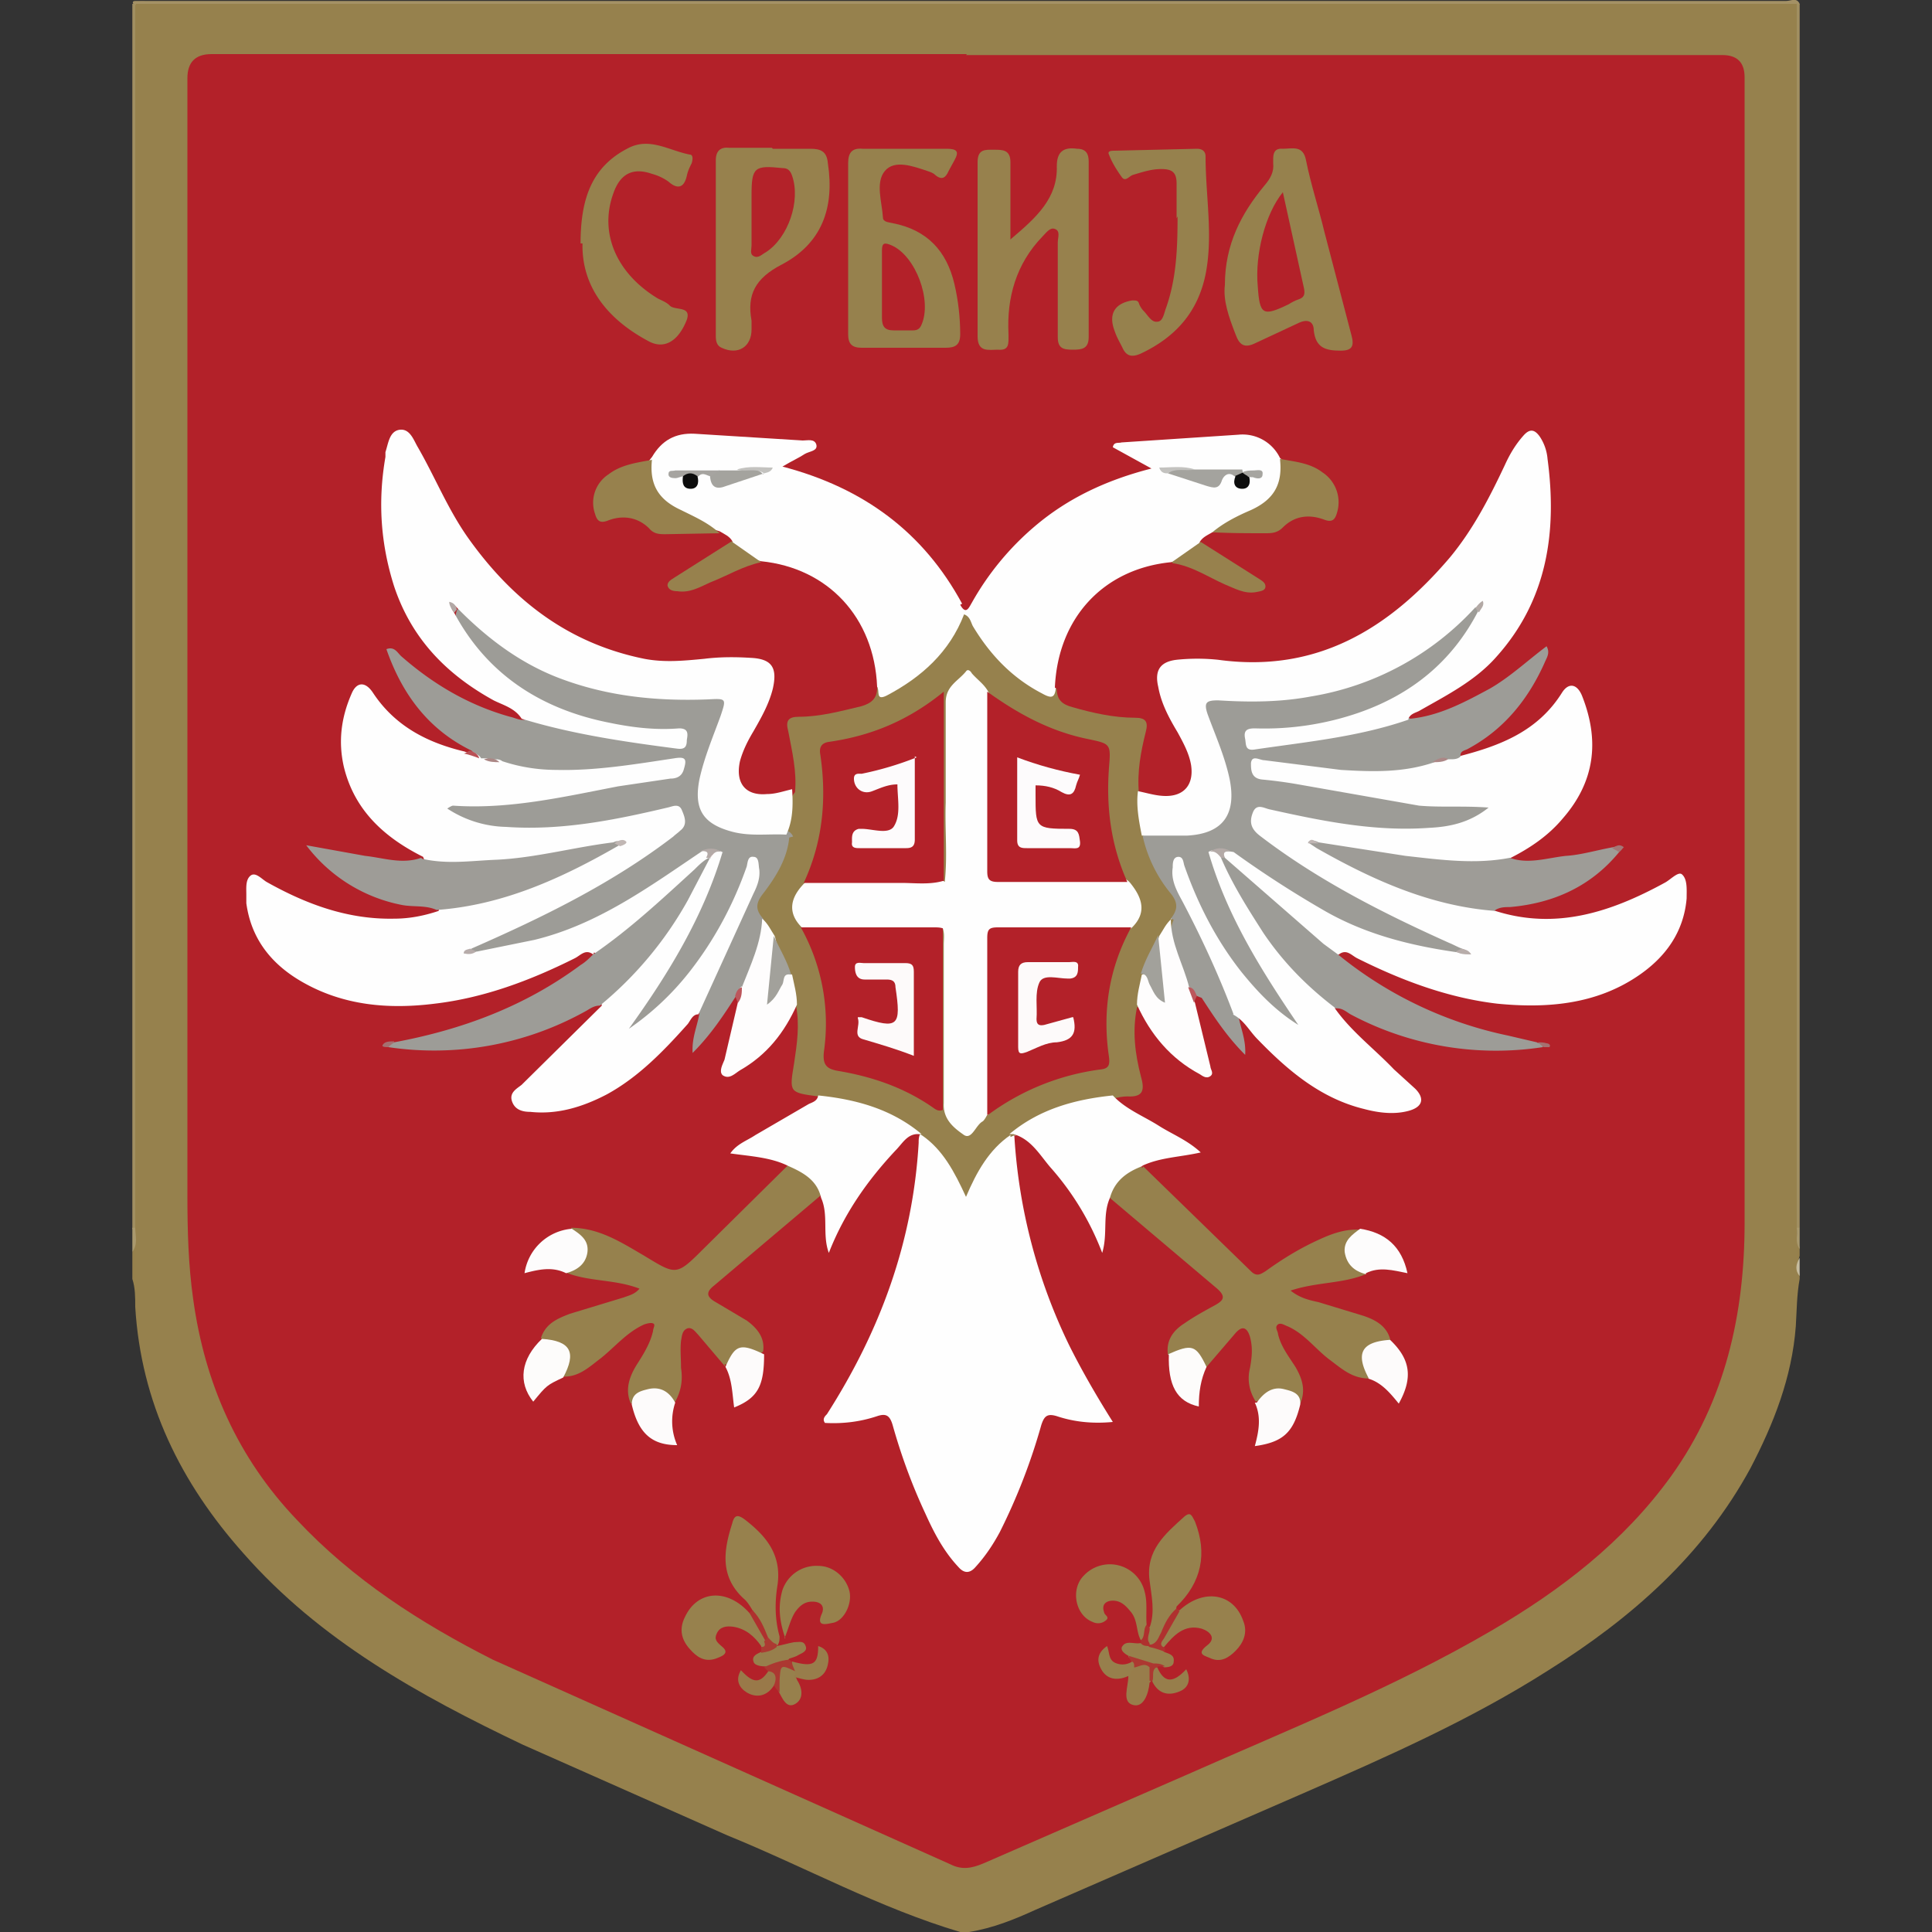 <?xml version="1.0" encoding="UTF-8"?> <svg xmlns="http://www.w3.org/2000/svg" xmlns:v="https://vecta.io/nano" viewBox="0 0 20 20"><rect x="0" y="0" width="20" height="20" fill="#333333" stroke="none"/><path d="M18.63 13.21v.03c-.03.16-.03.33-.04.49-.04.53-.23 1.01-.47 1.47-.49.9-1.23 1.55-2.09 2.09-.8.51-1.66.89-2.53 1.27l-2.78 1.21c-.22.1-.44.19-.69.23h-.09c-.84-.25-1.6-.67-2.41-1l-2.12-.94c-1.07-.51-2.1-1.08-2.89-1.98-.65-.73-1.06-1.56-1.12-2.55 0-.1 0-.2-.03-.29v-.28c.03-.09 0-.19.02-.28V.22c0-.06-.01-.12.01-.19.05-.03.11-.01.17-.01h16.86.17c.03.06.01.12.01.18v12.46c0 .08-.02.17.02.25V13c-.02.06-.02.12 0 .19z" fill="#96814d"></path><path d="M18.6.04H1.41c-.01.02-.02.02-.03 0 0 0-.02-.03.02-.03h.12 16.97c.05 0 .11-.04.14.03-.01.02-.02.02-.03 0z" fill="#a49165"></path><path d="M18.6.04h.03v12.67s-.02.02-.03 0V1.9.03zM1.37.04h.03v12.43.25c-.01.02-.02.02-.03 0V.04z" fill="#a18f61"></path><path d="M1.37 12.71h.03c0 .08.03.17-.03.25v-.25z" fill="#aa996e"></path><path d="M18.6 12.71h.03v.22c-.05-.07-.02-.14-.03-.22z" fill="#a9996e"></path><path d="M18.63,13.21c-.05-.06-.04-.12,0-.19v.19Z" fill="#c6bc9f"></path><path d="M10 .57h7.83q.23 0 .23.23v11.86c0 .94-.2 1.84-.76 2.62-.49.68-1.14 1.18-1.86 1.6-1.01.59-2.09 1.02-3.15 1.49l-2.11.92c-.12.05-.22.07-.34.01L5.1 17.18c-.75-.38-1.45-.83-2.03-1.45-.61-.64-.95-1.41-1.07-2.28-.05-.35-.06-.71-.06-1.07V.81q0-.25.25-.25h7.82z" fill="#b32129"></path><path d="M10.5 11.75a5.73 5.73 0 0 0 .57 2.18c.13.26.28.52.45.79-.21.02-.4 0-.58-.06-.1-.03-.13 0-.16.09a6.22 6.22 0 0 1-.43 1.11c-.07.13-.15.25-.25.36-.06.07-.12.07-.18 0-.15-.16-.25-.35-.34-.55-.14-.3-.25-.6-.34-.92-.03-.1-.07-.12-.16-.09-.18.06-.36.08-.54.07-.03-.04 0-.07.02-.09.55-.86.89-1.78.95-2.81 0-.03 0-.05.01-.08 0-.01.02-.02.04-.02.17.02.24.16.33.28.05.06.07.13.13.2.14-.18.21-.41.46-.47.01 0 .03.01.04.02zm4.98-2.32c.63.2 1.2.01 1.75-.29.06-.03.14-.12.18-.09.06.05.05.16.05.25-.03.35-.22.61-.5.8-.44.3-.95.34-1.46.29-.51-.06-.99-.24-1.45-.47-.06-.03-.11-.1-.19-.04-.08.04-.14-.01-.19-.06-.37-.28-.72-.58-1.02-.94-.02-.08.03-.1.1-.11.08 0 .13.05.19.09l.83.52c.35.2.73.28 1.11.39.05.02.1.04.16.05-.74-.25-1.41-.64-2.03-1.1-.09-.07-.15-.15-.12-.27.02-.12.12-.18.27-.14.33.08.67.15 1.01.18.32.03.65.05.97-.06-.59.02-1.15-.14-1.72-.24l-.32-.05c-.05-.01-.1-.02-.14-.06-.05-.06-.08-.12-.05-.2.03-.07.1-.08.16-.07.17.01.33.04.49.06.42.06.84.09 1.25-.04.05-.01.11 0 .16-.02s.09.02.13.02c.43-.11.82-.26 1.07-.66.07-.11.16-.09.21.04.18.46.13.88-.2 1.26-.15.18-.34.31-.56.42-.03.09-.1.09-.18.09-.59.02-1.18-.04-1.75-.21-.01 0-.03 0-.04-.01.09.01.17.06.25.1.44.24.91.42 1.42.48.06 0 .13.02.15.09zm-9.34.45c-.08-.06-.13.01-.19.04-.46.23-.94.41-1.45.47-.48.06-.95.02-1.38-.23-.31-.18-.52-.44-.57-.81v-.09c0-.07-.01-.16.05-.2.05-.03.11.04.16.07.41.23.84.39 1.32.38.16 0 .31-.03.46-.08.02-.07.07-.08.13-.09.53-.06 1.01-.25 1.47-.51.06-.03.13-.07.2-.08h-.03c-.57.17-1.16.23-1.75.21-.07 0-.15 0-.18-.09-.4-.2-.71-.48-.82-.93-.06-.26-.03-.51.08-.76.05-.12.14-.13.22-.01.23.35.57.52.95.61.06.03.12-.03.18 0 .02 0 .05 0 .07.02.05.03.11.01.16.02.48.14.97.08 1.45 0l.26-.03c.09-.01.18 0 .2.11.02.09-.06.19-.16.21-.12.03-.24.04-.37.06l-1.24.21-.49.02c.33.11.66.09.98.06a6.48 6.48 0 0 0 .98-.17c.12-.03.23-.04.29.09.05.1 0 .22-.11.31l-.65.45c-.44.25-.89.51-1.38.65l.53-.15c.56-.13 1.02-.45 1.49-.75.09-.06.16-.13.27-.14.06 0 .12.02.1.11-.31.37-.68.68-1.06.97-.04.03-.1.06-.16.03z" fill="#fefefe"></path><path d="M10.46,11.75c-.22.15-.35.38-.46.64-.12-.26-.24-.49-.46-.64-.32-.1-.62-.28-.96-.32-.04,0-.09-.04-.11-.08-.3-.04-.3-.04-.25-.34.03-.2.06-.4.02-.6-.13-.06-.06-.18-.09-.27-.07-.13-.1-.28-.19-.4-.02-.08-.07-.14-.13-.2-.07-.1-.06-.18.01-.29.12-.19.23-.39.28-.61.05-.14,0-.31.11-.44.02-.21-.03-.42-.07-.63-.03-.11,0-.15.11-.15.22,0,.44-.06.65-.11.1-.03.16-.08.16-.19.3-.03.46-.26.65-.45.09-.1.12-.24.24-.32.1-.02.14.04.18.11.1.19.24.34.39.48.11.1.24.18.4.19,0,.11.05.16.16.19.21.06.43.11.65.11.11,0,.14.04.11.15-.05.2-.09.41-.07.63.11.12.06.28.1.42.05.23.17.43.29.63.07.11.09.19.01.29-.06.05-.11.12-.13.2-.1.12-.12.27-.19.41-.05.08.03.21-.1.27-.05.24-.02.48.04.71.04.14.03.22-.14.21-.05,0-.09.01-.14.02-.04.07-.11.08-.18.1-.22.04-.44.11-.64.22-.08.05-.17.04-.25.08Z" fill="#96814d"></path><path d="M12.12 9.51c.07-.09.08-.16 0-.26a1.42 1.42 0 0 1-.29-.59c.05-.07.13-.06.2-.06.13 0 .26 0 .39-.03.21-.06.29-.18.26-.41-.03-.21-.12-.41-.19-.61-.1-.31-.07-.36.25-.36.46.01.91-.03 1.35-.19.36-.13.68-.32.96-.59.06-.06.12-.15.23-.14.03 0 .05.02.06.04.04.18-.1.29-.19.4-.41.5-.95.76-1.58.86-.18.03-.36.02-.53.06.14.05.27 0 .41-.01l.99-.19c.06-.01.11-.02.16.01.3-.03.56-.17.82-.31.21-.12.39-.29.59-.44.04.07 0 .12-.02.17-.17.38-.42.69-.79.89-.03.02-.09.02-.08.08-.03.03-.07.03-.11.03-.06 0-.11.01-.16.03-.32.11-.64.1-.97.08l-.79-.1c-.05 0-.13-.06-.14.03 0 .07 0 .16.12.17a4.69 4.69 0 0 1 .37.05l1.25.22c.23.02.45 0 .72.02-.2.16-.41.2-.62.21-.56.04-1.1-.07-1.64-.19-.06-.01-.14-.07-.18.03s-.02.17.07.24c.6.46 1.27.8 1.96 1.11.05.02.1.05.16.07 0 .06-.03.04-.06.03-.5-.07-.98-.19-1.42-.45a10.88 10.88 0 0 1-.91-.59c-.06-.01-.11-.02-.13.06-.01.1.05.16.09.24.19.46.44.88.72 1.28.05.07.13.16.04.23-.08.06-.15-.02-.21-.08a3.54 3.54 0 0 1-1.01-1.52c0 .11.04.17.07.23l.48 1.03c.03.07.07.14 0 .22.02.13.08.25.07.41-.19-.19-.32-.39-.45-.59-.05-.02-.11-.04-.14-.09-.06-.11-.11-.23-.15-.36-.04-.12-.05-.24 0-.36zm-3.95-.84c-.02.22-.14.41-.27.58-.08.1-.08.17 0 .26.08.15.04.3-.02.44-.04.1-.07.2-.13.29-.03.04-.08.05-.13.07-.13.2-.26.4-.45.59-.01-.16.05-.28.07-.41-.06-.08-.02-.16.01-.23l.47-1c.03-.06.07-.13.07-.23-.15.39-.33.75-.58 1.06-.15.19-.33.35-.51.52 0 0-.02.01-.03.02-.05.03-.12.08-.17.03-.06-.06 0-.12.03-.17l.4-.61c.18-.31.33-.63.47-.96v-.06c-.02-.08-.08-.06-.13-.05-.55.37-1.08.76-1.74.92l-.59.12c-.03 0-.07.03-.06-.03.73-.32 1.45-.67 2.09-1.16.02-.02.05-.04.07-.06.08-.06.05-.14.02-.21-.03-.08-.1-.04-.15-.03-.55.13-1.1.24-1.67.2a1.15 1.15 0 0 1-.61-.19c.03-.02.05-.03.06-.03.58.04 1.14-.09 1.71-.2l.54-.08c.06 0 .12-.02.14-.1.03-.1.02-.13-.1-.11-.4.06-.81.13-1.22.12-.19 0-.38-.03-.56-.09-.05-.04-.11 0-.16-.03h-.06c-.02-.04-.07-.05-.1-.08-.45-.22-.72-.59-.88-1.05.08-.03.11.03.15.07.33.29.7.51 1.13.63.05.01.1.04.15.03.07-.05.14-.03.21-.01l1.21.22c.06 0 .11.01.2 0-.08-.05-.14-.03-.19-.04-.56-.02-1.09-.16-1.54-.5-.23-.17-.42-.37-.56-.62-.03-.05-.06-.11-.03-.18.01-.02.03-.04.06-.05.08-.01.12.04.17.09.58.58 1.3.83 2.11.83h.36c.19 0 .24.08.18.26-.06.22-.17.42-.21.65-.05.3.03.42.33.48.1.02.21 0 .31.01.07 0 .14 0 .17.07z" fill="#9d9c97"></path><g fill="#fefefe"><path d="M4.7 6.34c.34.64.9 1 1.6 1.14.24.05.48.08.73.06.1 0 .09.06.08.12 0 .07-.02.1-.1.09-.54-.07-1.09-.15-1.61-.31-.07-.11-.19-.14-.29-.19-.49-.27-.85-.64-1.03-1.18-.14-.44-.17-.88-.09-1.34v-.05c.03-.09.04-.21.14-.23.11-.02.15.1.19.17.18.31.31.64.52.94.46.65 1.04 1.1 1.83 1.26.21.04.41.02.62 0 .16-.02.32-.02.48-.01.22.01.28.1.23.32-.04.16-.12.3-.2.44-.06.1-.11.2-.14.31-.05.23.06.36.28.34.09 0 .17-.03.26-.05.01.16.01.32-.06.47-.19-.01-.37.02-.56-.03-.3-.08-.4-.23-.34-.54.05-.23.14-.44.22-.66.06-.18.06-.18-.13-.17-.53.02-1.04-.03-1.54-.22-.42-.16-.77-.43-1.08-.75-.04-.01-.04 0-.03.04zm9.88 1.11c-.52.18-1.06.23-1.6.31-.09.01-.08-.05-.09-.11-.02-.09.02-.11.1-.11a2.99 2.99 0 0 0 1.07-.16c.55-.19.97-.53 1.24-1.05.01-.03 0-.05-.03-.04a2.95 2.95 0 0 1-1.7.92c-.32.06-.64.06-.96.04-.12 0-.15.02-.11.14.08.22.18.44.23.68.07.36-.07.56-.44.58h-.47c-.03-.15-.06-.31-.04-.46.1.02.19.05.29.05.19 0 .29-.12.26-.32-.02-.12-.08-.23-.14-.34-.09-.15-.17-.3-.2-.47-.04-.17.02-.26.19-.28a2.06 2.06 0 0 1 .43 0c1.02.14 1.77-.32 2.4-1.06.24-.29.41-.62.57-.96.05-.11.11-.21.19-.3.07-.08.12-.06.17.01a.49.49 0 0 1 .08.23c.1.75 0 1.46-.53 2.05-.22.25-.52.4-.8.56-.04.02-.09.03-.11.08zm-3.65-.33c-.01.11-.05.11-.14.06-.31-.16-.54-.4-.72-.7-.02-.04-.03-.1-.09-.12-.09 0-.07-.06-.04-.1.06.11.09.03.12-.02a2.89 2.89 0 0 1 .65-.79c.34-.29.74-.48 1.21-.6l-.4-.22c.01-.06.06-.04.09-.05l1.21-.08a.43.43 0 0 1 .43.24c.09.08.09.18.04.28-.06.13-.15.22-.27.29-.15.08-.3.16-.47.2-.05.03-.1.05-.13.1-.03.16-.17.18-.3.21-.7.07-1.17.58-1.2 1.3z"></path><path d="M9.94 6.26s0 .08.04.1c-.15.39-.44.65-.8.84-.12.06-.07-.05-.1-.09-.03-.72-.51-1.23-1.2-1.3-.13-.03-.26-.05-.3-.21-.03-.05-.08-.07-.13-.1-.25-.07-.49-.16-.67-.37-.13-.15-.14-.27-.03-.4.1-.17.24-.25.44-.24l1.12.07c.05 0 .12-.02.14.04.02.07-.07.07-.12.1-.06.04-.13.07-.23.13.84.22 1.46.68 1.86 1.42z"></path></g><path d="M11.83 12.07l1.12 1.09c.06.06.1.03.15 0 .18-.13.36-.24.56-.33.13-.06.27-.11.42-.1a.34.34 0 0 0 .06.46c-.24.1-.51.08-.78.17.1.08.2.1.29.12l.46.14c.12.04.24.1.28.24 0 .01 0 .02-.01.03-.17.06-.24.17-.19.35 0 0 0 .02-.02.03-.17 0-.28-.1-.4-.19-.15-.11-.26-.27-.44-.35-.03-.01-.07-.04-.1-.02-.04.03 0 .07 0 .1.03.13.11.23.18.34.07.12.11.24.05.38-.15-.12-.3-.08-.46-.02-.07-.11-.09-.23-.06-.35.02-.11.03-.21 0-.32-.03-.1-.08-.12-.15-.04l-.3.35c-.02 0-.05 0-.06-.01-.07-.1-.16-.12-.27-.09-.03 0-.05-.01-.07-.03-.02-.15.06-.25.17-.32.1-.07.21-.13.32-.19.09-.05.11-.09.02-.17l-1.1-.93c-.08-.1 0-.17.06-.23.07-.07.15-.17.27-.09zm-4.32 2.08l-.28-.33c-.03-.03-.06-.08-.11-.07-.06.02-.06.08-.07.13-.01.09 0 .18 0 .28.02.13 0 .24-.06.35h-.03c-.15-.09-.29-.07-.43.02-.06-.14-.02-.27.06-.4.07-.11.14-.22.17-.35 0-.03.03-.07 0-.08-.02-.01-.06 0-.09.01-.18.08-.3.23-.45.35-.12.09-.23.2-.4.19a.92.92 0 0 0-.22-.4c.05-.15.17-.2.3-.25l.56-.17c.05-.02.11-.03.16-.09-.26-.1-.53-.07-.77-.17a.34.34 0 0 0 .06-.46c.29 0 .52.15.76.29.33.2.33.21.61-.07l.88-.87c.13-.07.21.03.28.1.06.06.13.13.05.22l-1.1.93c-.09.07-.07.12.02.17l.32.19c.11.08.19.18.17.32-.02.02-.05.03-.07.03-.11-.03-.2 0-.27.09-.01.02-.04.02-.06.01z" fill="#96814d"></path><path d="M12.77 10.5c-.15-.4-.33-.79-.53-1.17-.06-.11-.12-.22-.1-.35 0-.04 0-.11.06-.11.05 0 .05.06.06.09.14.4.33.77.59 1.1.17.21.35.4.59.55-.38-.56-.74-1.13-.93-1.79.06-.04.1-.01.13.05.25.3.4.68.66.98a3.06 3.06 0 0 0 .36.36c.07.06.18.1.16.23.17.24.41.42.61.63l.22.2c.1.1.08.19-.07.23s-.31.02-.46-.02c-.45-.11-.79-.4-1.1-.72-.09-.09-.14-.2-.26-.26zM7.48 8.82c-.2.67-.56 1.26-.97 1.83a2.85 2.85 0 0 0 .62-.58c.26-.33.46-.7.6-1.1.01-.04.01-.11.07-.1.06 0 .05.08.06.13.01.09-.02.17-.06.25l-.57 1.25c-.06 0-.08.06-.11.1-.25.28-.51.55-.84.73-.25.13-.51.21-.79.18-.08 0-.16-.02-.19-.11s.05-.13.1-.17l.83-.82c-.02-.09.04-.14.09-.18.35-.27.59-.64.8-1.02.07-.12.14-.24.24-.34.03-.05.07-.09.13-.04z" fill="#fefefe"></path><path d="M10.47 2.47c.26-.22.48-.42.47-.75 0-.15.07-.2.21-.18.09 0 .12.05.12.13v1.82c0 .12-.07.13-.16.13-.1 0-.16-.01-.16-.13v-.98c0-.05.03-.12-.03-.14-.05-.02-.09.04-.13.08-.27.28-.37.63-.35 1.01 0 .1.01.17-.11.16-.1 0-.21.03-.21-.14v-1.8c0-.14.08-.13.17-.13s.17 0 .17.13v.8z" fill="#97814d"></path><path d="M8.78 2.58v-.89c0-.11.04-.16.15-.15h.87c.11 0 .13.03.08.12l-.06.11c-.03.07-.07.1-.14.04-.02-.02-.05-.03-.08-.04-.15-.05-.34-.12-.44 0s-.03.32-.02.48c0 .05.06.05.1.06.36.07.56.29.64.63.04.17.06.35.06.52 0 .11-.05.14-.15.14h-.87c-.1 0-.14-.04-.14-.14v-.9zm3.9.37c0-.42.17-.74.41-1.03.06-.07.1-.14.09-.23 0-.07-.01-.16.1-.15.1 0 .21-.04.24.12.05.25.13.49.19.74l.28 1.07c.03.11.01.16-.11.16-.16 0-.26-.03-.28-.21 0-.09-.06-.12-.15-.08l-.45.21c-.12.06-.17.02-.21-.09-.07-.18-.13-.35-.11-.51z" fill="#96814d"></path><path d="M8 1.54h.39c.11 0 .17.03.18.15.07.46-.06.83-.48 1.05-.27.14-.36.31-.31.58v.09c0 .18-.14.27-.31.19-.05-.02-.06-.07-.06-.12V1.66c0-.1.05-.14.14-.13h.44z" fill="#97814d"></path><path d="M8.5 12.4c-.04-.18-.18-.26-.34-.33-.18-.09-.39-.1-.6-.13.07-.1.17-.13.26-.19l.55-.32c.04-.02.09-.03.1-.09.39.04.76.14 1.07.4H9.5c-.11 0-.16.1-.23.17-.29.31-.53.65-.69 1.06-.07-.19 0-.39-.08-.57zm3.33-.33c-.16.06-.29.15-.34.33-.08.18-.02.37-.08.57a2.87 2.87 0 0 0-.54-.89c-.11-.13-.2-.29-.38-.34h-.04c.31-.26.68-.36 1.07-.4.13.14.31.21.47.31.14.09.3.15.44.28-.22.05-.42.05-.61.14z" fill="#fefefe"></path><path d="M13.83 10.44c-.29-.22-.54-.47-.75-.78-.16-.25-.32-.5-.44-.78.01-.01.02-.02.04 0l1.02.89.15.11a4.11 4.11 0 0 0 1.76.84l.3.07c.02.02.08-.01.06.05a3.2 3.2 0 0 1-1.99-.34c-.05-.03-.09-.07-.16-.06zM7.35 8.88l-.23.44a3.81 3.81 0 0 1-.91 1.09c-.07 0-.11.04-.17.07a3.22 3.22 0 0 1-2.02.36c-.02-.06.04-.03.06-.05.7-.13 1.35-.37 1.93-.8.05-.03.09-.07.13-.11.38-.26.71-.57 1.05-.88.04-.04.08-.08.13-.11.01-.01.02-.01.04 0z" fill="#9d9c97"></path><path d="M4.37 8.89c.26.06.51.02.77.01.41-.02.8-.13 1.21-.18.04-.02.07-.02.06.03-.59.34-1.2.62-1.89.67-.11-.05-.23-.03-.35-.05a1.63 1.63 0 0 1-1-.62l.61.11c.19.02.38.09.58.02zm11.11.54c-.67-.05-1.27-.32-1.85-.65l-.09-.06c.03-.03.07-.02.11 0l.9.14c.36.04.72.09 1.08.02.19.07.39 0 .58-.02.16-.01.32-.06.49-.09.04-.01.07-.02.07.04-.29.36-.68.54-1.14.58-.05 0-.1 0-.15.03z" fill="#9e9c97"></path><path d="M6.01 2.52c0-.47.12-.8.5-.99.22-.11.42.03.63.07.04 0 .03.06.02.09-.02.04-.04.08-.05.13-.03.13-.1.14-.19.06a.53.53 0 0 0-.17-.08c-.2-.07-.33 0-.4.2-.15.41.03.83.46 1.09.04.02.09.04.12.07.05.06.23 0 .18.15-.09.23-.24.31-.4.22-.43-.23-.69-.57-.68-1.01zm6.17-.26V1.9c0-.12-.05-.15-.16-.15-.1 0-.19.03-.29.06-.04.01-.08.08-.12.02-.05-.07-.1-.15-.13-.23-.02-.04.03-.04.06-.04l.85-.02c.06 0 .09.03.09.08 0 .41.08.82 0 1.22-.08.39-.31.65-.67.82-.09.04-.15.03-.19-.06-.03-.06-.06-.11-.08-.17-.07-.18 0-.29.18-.32.04 0 .06 0 .07.03s.03.06.05.08c.04.04.08.12.14.11.06 0 .07-.09.09-.14.11-.31.12-.63.12-.95z" fill="#96814d"></path><path d="M7.68 10.22c.09-.23.2-.46.21-.71.06.05.09.12.13.18.05.17.04.34.02.49.06-.13.06-.13.16-.09.02.1.05.2.05.31-.13.29-.31.52-.59.68-.05.03-.11.1-.18.05-.04-.04 0-.11.02-.16l.14-.6c.03-.05-.02-.12.04-.16zm4.44-.71c0 .26.13.47.19.71.07.03.03.11.06.16l.16.66c0 .03.04.07 0 .1s-.08 0-.11-.02c-.3-.16-.51-.41-.65-.72 0-.11.03-.21.05-.31.1-.04.12.03.16.09-.02-.16-.03-.33.02-.49.04-.06.07-.13.13-.18z" fill="#fefdfd"></path><path d="M12.55 5.51c.12-.1.26-.17.4-.23.24-.11.33-.27.3-.53.15.03.31.04.44.14a.37.37 0 0 1 .15.42c-.02.07-.05.1-.13.07-.16-.06-.31-.04-.43.08-.05.05-.1.06-.17.06-.19 0-.37 0-.56-.01zm-5.8-.76c-.03.26.06.42.3.53.14.07.28.13.4.24l-.56.01c-.06 0-.12 0-.17-.06-.12-.12-.28-.14-.43-.08-.08.03-.11 0-.13-.07a.35.35 0 0 1 .14-.41c.13-.1.29-.12.45-.15zm1.04 11.92s-.05-.09-.09-.12c-.25-.23-.21-.5-.12-.78.02-.08.05-.1.13-.04.22.17.38.36.34.67-.03.18-.03.36.02.54 0 .03 0 .06-.02.09-.05.03-.09 0-.12-.04-.05-.1-.11-.2-.13-.31z" fill="#97814d"></path><path d="M11.9,16.85c.06-.16.02-.33,0-.49-.04-.31.16-.48.36-.66.07-.06.08,0,.11.05.13.33.07.63-.19.88-.02.12-.1.22-.14.33-.03.06-.08.09-.15.06-.07-.07-.04-.12.01-.18Z" fill="#96814d"></path><path d="M11.81 16.98c-.05-.09-.03-.2-.1-.29-.05-.06-.1-.12-.19-.12-.07 0-.12.04-.09.12 0 .03.07.05.01.09-.04.03-.09.03-.13.01-.18-.07-.23-.34-.09-.48a.37.37 0 0 1 .63.17c.03.11.01.23.02.34-.02.05.04.14-.06.16zm-3.68-.02c-.06-.17-.08-.33-.03-.5a.37.37 0 0 1 .37-.25c.15 0 .28.11.32.25.04.13-.05.32-.17.34-.06.01-.18.05-.11-.1.03-.08-.02-.12-.1-.12s-.13.04-.18.11c-.05.08-.07.18-.11.27z" fill="#97814c"></path><path d="M12.21 16.67c.25-.23.56-.18.66.11.05.12 0 .23-.08.31-.07.07-.15.12-.25.08-.06-.03-.17-.04-.04-.14.09-.07.03-.14-.06-.17-.18-.05-.29.07-.39.19-.04.02-.08 0-.06-.04.06-.12.09-.26.21-.34zm-4.33.37c-.07-.1-.16-.18-.29-.2-.07-.01-.14 0-.17.07-.03.06 0 .09.06.14.08.07-.02.1-.07.12-.12.04-.2-.02-.27-.1-.09-.1-.11-.21-.05-.33.13-.28.44-.3.67-.04.11.06.12.18.18.28.02.05.03.1-.06.07zm-.3-11.43l.3.21c-.19.04-.35.14-.53.21-.11.05-.21.11-.34.09-.04 0-.09-.01-.1-.06 0-.04.04-.06.07-.08l.6-.38z" fill="#97814d"></path><path d="M5.92 12.72c.09.06.18.12.16.25-.02.12-.11.18-.22.21-.14-.07-.28-.04-.43 0a.54.54 0 0 1 .49-.46z" fill="#fdfcfc"></path><path d="M12.13 5.82l.3-.21.6.38c.03.02.07.04.07.08 0 .05-.06.05-.1.06-.12.02-.22-.04-.32-.08-.18-.08-.34-.19-.54-.22z" fill="#97814d"></path><path d="M14.14,13.19c-.12-.03-.2-.1-.22-.23-.01-.12.08-.18.16-.24.26.04.43.18.49.46-.15-.03-.29-.07-.43,0Z" fill="#fdfcfc"></path><path d="M5.61,13.86c.3.02.36.14.22.4-.17.08-.17.08-.31.25-.16-.2-.13-.44.09-.65Z" fill="#fdfcfb"></path><path d="M14.17 14.27c-.14-.26-.08-.38.22-.4.21.2.24.39.09.66-.09-.11-.18-.22-.32-.26zm-7.63.27c0-.12.09-.14.17-.16.13-.03.22.03.28.14a.61.61 0 0 0 .02.44c-.26 0-.4-.12-.47-.42zm6.47-.02c.07-.1.16-.17.28-.14.08.02.18.04.17.16-.07.29-.18.39-.47.43.04-.15.07-.3 0-.45zm-5.5-.37c.1-.23.15-.25.4-.13 0 .32-.06.45-.31.55-.02-.14-.02-.29-.09-.42z" fill="#fdfbfb"></path><path d="M12.09,14.02c.25-.11.29-.1.4.13-.06.13-.08.26-.08.41-.23-.05-.32-.22-.31-.54Z" fill="#fdfcfb"></path><path d="M11.9,17.42c-.01.11-.06.26-.17.23-.12-.03-.05-.19-.05-.29,0-.06.01-.1.06-.13.07-.04.14-.05.19.04.02.06.01.11-.03.15Z" fill="#987d4b"></path><path d="M7.91,17.25s-.1,0-.11-.05c-.02-.06.04-.08.08-.1.05-.04.09-.07.16-.06.06-.01.12-.03.18-.04.05,0,.1-.02.12.04.02.05-.03.07-.07.09-.03.02-.07.03-.1.04-.06.09-.16.09-.26.08Z" fill="#977f4c"></path><path d="M11.68 17.14s-.1-.05-.06-.1c.04-.06.12-.02.18-.03.04 0 .07.01.1.02.05.01.11.02.15.07.05.02.11.03.1.1 0 .05-.05.06-.1.06-.04-.04-.09.01-.13 0-.07-.06-.18-.04-.24-.11zm-3.45.21s.02.03.02.04c.06.09.07.2-.02.25s-.13-.06-.17-.13c-.01-.04-.03-.08-.03-.12 0-.06-.02-.13.04-.17.07-.04.12 0 .16.05a.11.11 0 0 1 0 .08z" fill="#97804c"></path><path d="M8.23 17.35v-.06c-.03-.02-.06-.05-.03-.09.22.06.27.03.27-.16.1.03.12.11.1.19-.02.1-.09.16-.2.16-.05 0-.1-.02-.15-.03z" fill="#987d4b"></path><path d="M11.74 17.26s-.03.07-.06.09c-.11.05-.22.04-.28-.07-.05-.09-.04-.17.06-.24.03.07.01.15.1.18a.18.18 0 0 0 .16-.02c.02-.02.05-.02.06 0s0 .04-.03.06z" fill="#977f4c"></path><path d="M11.98,17.26c.07.16.16.17.3.02.05.1.03.19-.07.23-.12.05-.22.02-.28-.1-.02-.14-.02-.15.06-.15Z" fill="#977e4b"></path><path d="M8.01,17.45c-.07.11-.18.13-.28.07-.08-.05-.12-.13-.06-.23.13.14.2.14.29,0,.03-.05.06-.05.08,0,.01.05.02.1-.02.15Z" fill="#997949"></path><path d="M12.06 17.1c-.05-.02-.11-.04-.16-.05-.01 0-.01-.01-.01-.02.09-.01.1-.08.13-.13.04-.1.08-.18.16-.25l.03.03-.16.28c-.02.03-.06.07.01.1v.05z" fill="#af312f"></path><path d="M8.01 17.45s.07-.14-.06-.15l-.04-.04c.08-.04.17-.07.26-.08l.03.03c0 .03.02.06.03.09-.15-.07-.15-.07-.16.1v.12c-.02-.02-.04-.04-.05-.06z" fill="#ac3831"></path><path d="M7.92 16.98l-.16-.28c0-.01.02-.02.03-.03.08.08.12.18.16.28.01.03 0 .04-.03.03z" fill="#af302e"></path><path d="M11.74 17.26s.01-.06-.03-.06l-.03-.06.26.08c0 .02-.02.03-.04.04-.05-.05-.1-.01-.15 0z" fill="#ad3831"></path><path d="M7.92 16.98l.03-.03c.03.03.05.06.09.07v.03c-.05.04-.1.05-.16.06v-.06c.05 0 .04-.03.03-.06z" fill="#ac3a32"></path><path d="M11.9 17.01v.03c-.03 0-.07 0-.09-.03v-.03c.05-.04.02-.12.06-.16l.03.03c.01.05-.04.11 0 .16z" fill="#af302e"></path><path d="M11.9 17.26l.04-.04c.04 0 .08 0 .12.03h-.07c-.08.03-.04.1-.06.15h-.03v-.15z" fill="#ad3731"></path><path d="M4.86,7.77s.09.02.1.08c-.05-.02-.11-.04-.16-.05.02,0,.04-.02.06-.03Z" fill="#b95156"></path><path d="M12.36 10.38l-.06-.16c.06 0 .07.05.09.09-.01.02-.02.04-.03.07z" fill="#bc575c"></path><path d="M16.76 8.82l-.07-.04c.04-.02.07-.05.12-.01-.02.02-.03.04-.05.05z" fill="#a47776"></path><path d="M4.08 10.79s-.04.03-.06.05c-.02 0-.07 0-.06-.02.02-.04.07-.04.12-.04zm11.9.05s-.04-.03-.06-.05c.03 0 .06 0 .09.01.01 0 .05.01.03.04h-.05z" fill="#a57070"></path><path d="M7.68,10.22c0,.05,0,.11-.04.16-.01-.02-.02-.04-.03-.07.01-.04.03-.08.07-.09Z" fill="#bc575c"></path><path d="M12.68 8.88h-.04c-.03-.04-.07-.08-.12-.06.07-.05.14-.05.22-.01-.04 0-.09 0-.06.07z" fill="#b4aaa7"></path><path d="M15.07 9.85l.06-.03c.03.01.07.01.1.06-.06 0-.11 0-.16-.03z" fill="#b8adaa"></path><path d="M14.83,7.89s.1-.08.16-.03c-.05.03-.1.03-.16.03Z" fill="#ac8786"></path><path d="M13.65 8.73h-.11c.03-.07.07-.02.11 0z" fill="#c0b6b4"></path><path d="M7.35 8.88h-.04c.04-.07-.01-.07-.06-.07.07-.03.15-.04.22.01-.06-.02-.09.02-.12.06z" fill="#b4aaa7"></path><path d="M4.87 9.82l.06.03c-.04.03-.08.03-.13.02 0-.04.04-.04.07-.05z" fill="#b7acaa"></path><path d="M6.42 8.76l-.06-.03c.04-.03.09-.05.12-.02.02.02-.03.04-.06.05z" fill="#c1b7b4"></path><path d="M5.01,7.86c.06-.02.12-.01.16.03-.05,0-.11,0-.16-.03Z" fill="#ab8785"></path><path d="M10.22 11.54s-.03.06-.05.07c-.07.04-.11.19-.19.14-.1-.07-.22-.16-.21-.33V9.78c0-.06.01-.11-.01-.17-.06.05-.13.06-.2.06H8.53a.37.37 0 0 1-.23-.07c-.16-.16-.11-.32.03-.46.05-.06.12-.07.2-.07h1.06a.27.27 0 0 1 .19.06c.03-.27 0-.55.01-.82V7.27c0-.17.13-.22.21-.32.02-.03.05 0 .06.02.06.07.14.12.18.21.06.08.07.18.07.28v1.36c0 .22.03.25.25.25h.9c.09 0 .18 0 .24.07.13.16.17.31.02.46-.07.06-.16.07-.25.07h-.9c-.25 0-.27.02-.27.28v1.31c0 .1 0 .2-.07.28z" fill="#fefefe"></path><g fill="#b32129"><path d="M11.68 9.13h-1.35c-.09 0-.11-.03-.11-.11V7.16c.32.23.65.41 1.04.49.24.05.24.05.22.3-.03.41.02.8.19 1.18zm-1.46 2.41V9.71c0-.09.02-.11.11-.11h1.38c-.23.42-.3.87-.23 1.34.01.08 0 .12-.08.13a2.5 2.5 0 0 0-1.17.47z"></path><path d="M9.76 9.12c-.14.04-.29.02-.43.02H8.32c.2-.43.24-.88.17-1.34-.01-.07.02-.11.09-.12.42-.06.81-.21 1.19-.52v1.96zm-1.47.48h1.38c.03 0 .06 0 .09.01v1.68.2c-.05.02-.08-.01-.11-.03-.29-.2-.61-.31-.95-.37-.13-.02-.19-.05-.17-.21a2.04 2.04 0 0 0-.24-1.28z"></path></g><path d="M11.99 9.69l.07.69c-.1-.04-.12-.12-.16-.19-.02-.04-.02-.11-.09-.11.04-.14.12-.27.18-.4zm-3.8.4c-.09-.02-.07.06-.09.1-.04.06-.06.14-.16.21l.07-.71c.06.13.14.26.18.4z" fill="#a2a19b"></path><path d="M15.27,6.3s.04-.06.08-.08c.02.05-.02.08-.04.12-.01-.01-.02-.02-.03-.04Z" fill="#b3a9a5"></path><path d="M4.7,6.34s-.05-.06-.05-.11c.05.01.07.04.08.08-.01.01-.02.02-.03.04Z" fill="#b2a8a5"></path><path d="M12.78 4.93c-.06-.05-.11-.01-.13.04-.03.1-.09.08-.16.06l-.4-.13c.09-.09.19-.03.28-.04h.49c0 .01.01.03 0 .04-.03.03-.06.04-.1.02z" fill="#a4a39e"></path><path d="M12.78 4.93l.09-.04c.03-.01.05 0 .06.04.02.07 0 .13-.07.13-.08 0-.1-.06-.07-.13z" fill="#0c0c0c"></path><path d="M12.92 4.93s-.04-.02-.06-.04c.04-.02.08-.02.12-.02.03 0 .1-.02.09.04 0 .05-.05.05-.1.03-.02 0-.04 0-.06-.01z" fill="#a6a5a0"></path><path d="M12.37,4.86c-.09.02-.2-.02-.28.04-.03,0-.07,0-.09-.06.13,0,.25-.02.37.02Z" fill="#c3c2bf"></path><path d="M7.91 4.9l-.39.13c-.1.04-.16.02-.17-.1-.01-.08.07-.03.09-.06h.18c.1 0 .2-.05.28.04z" fill="#a4a39e"></path><path d="M7.45 4.87l-.09.06c-.04 0-.08-.05-.13 0-.05.04-.1.04-.15 0-.03 0-.06.02-.09.02-.04 0-.07-.01-.07-.04 0-.05.04-.03.07-.04h.46z" fill="#a6a4a0"></path><path d="M7.07,4.93c.05-.04.1-.04.15,0,.02.07,0,.13-.07.13-.08,0-.09-.06-.08-.13Z" fill="#0c0c0c"></path><path d="M7.91,4.9c-.09-.06-.19-.01-.28-.04.12-.04.25-.02.37-.02-.02.05-.06.05-.09.06Z" fill="#c3c2bf"></path><path d="M9.13 2.95v-.36c0-.08.03-.08.1-.05.25.11.42.57.31.82-.02.05-.05.06-.09.06h-.2c-.09 0-.12-.04-.12-.13v-.34zm4.15-.96l.22 1c.01.06 0 .09-.06.11-.03.01-.07.03-.1.05-.27.13-.3.11-.32-.19-.03-.33.08-.75.26-.97z" fill="#b32129"></path><path d="M7.78 2.21v-.19c0-.29.03-.31.32-.28.05 0 .08.02.1.08.09.26-.04.64-.27.79-.04.02-.08.07-.13.04-.04-.02-.02-.07-.02-.11v-.33z" fill="#b32229"></path><path d="M10.72 8.12v.11c0 .34 0 .35.35.35.1 0 .1.06.11.13.01.09-.05.07-.1.07h-.45c-.05 0-.1 0-.1-.08v-.86c.21.08.43.14.65.18-.01.04-.03.07-.04.11-.02.09-.06.12-.15.07-.08-.05-.17-.07-.27-.07z" fill="#fdfbfc"></path><path d="M11.11 10.53c.04.16 0 .24-.17.26-.11 0-.21.06-.31.1-.06.02-.09.03-.09-.05v-.78c0-.07.03-.1.1-.1h.43c.03 0 .1-.02.09.05 0 .05 0 .11-.08.12h-.03c-.1 0-.25-.05-.29.04-.05.11-.02.25-.03.38 0 .06.03.07.08.06l.29-.08z" fill="#fdfafa"></path><path d="M9.47 7.83v.86c0 .07-.03.09-.09.09H8.9c-.04 0-.09 0-.08-.06 0-.05-.01-.12.07-.14h.03c.11 0 .27.06.33-.02.08-.12.04-.29.04-.44-.1 0-.18.04-.26.07-.1.04-.19-.03-.19-.13 0-.06.05-.05.08-.05a3.33 3.33 0 0 0 .57-.17z" fill="#fdfbfc"></path><path d="M8.88 10.53h.04c.38.13.41.09.35-.31 0-.06-.03-.08-.09-.08h-.23c-.09 0-.1-.08-.1-.13 0-.06.06-.04.09-.04h.43c.07 0 .09.02.09.09v.87c-.18-.07-.35-.12-.52-.17-.12-.03-.03-.14-.06-.22z" fill="#fdfafa"></path></svg> 